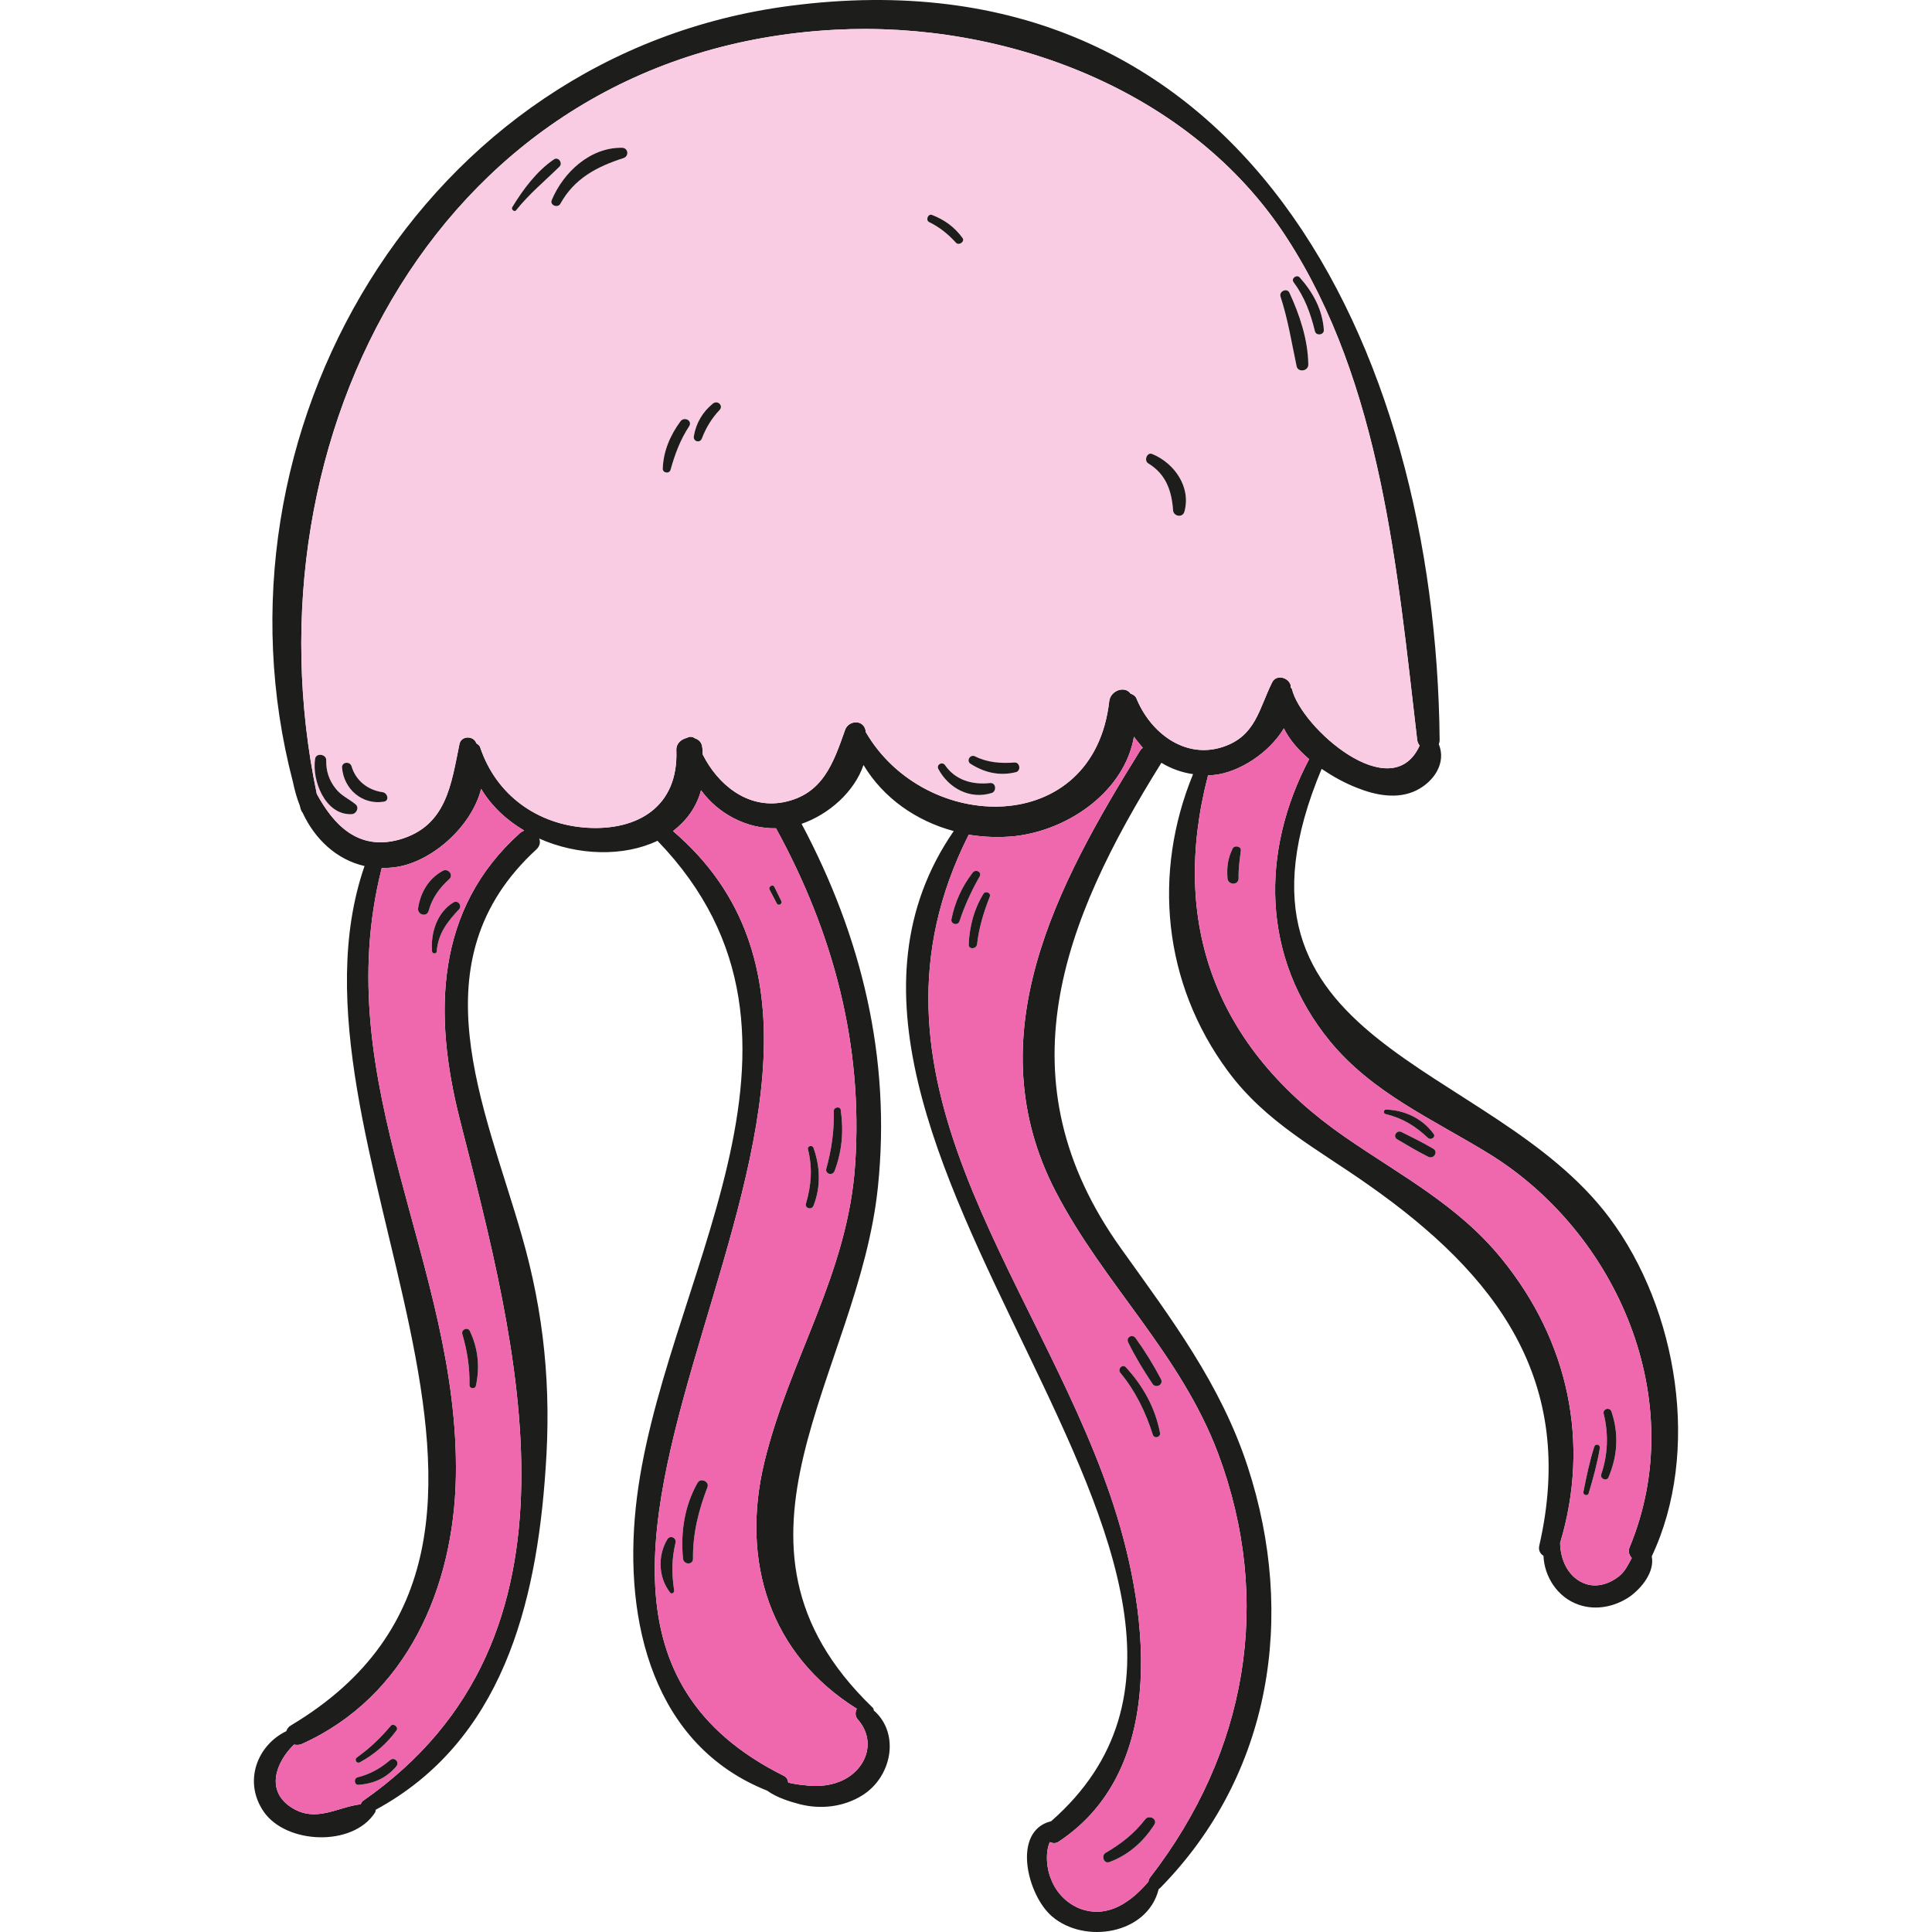 <?xml version="1.0" encoding="iso-8859-1"?>
<!-- Generator: Adobe Illustrator 19.0.0, SVG Export Plug-In . SVG Version: 6.00 Build 0)  -->
<!-- License: CC0. Made by SVG Repo: https://www.svgrepo.com/svg/4906/medusa -->
<svg version="1.1" id="Layer_1" xmlns="http://www.w3.org/2000/svg" xmlns:xlink="http://www.w3.org/1999/xlink" x="0px" y="0px"
	 viewBox="0 0 279.621 279.621" style="enable-background:new 0 0 279.621 279.621;" xml:space="preserve">
<g>
	<path style="fill:#1D1D1B;" d="M232.913,176.222c9.966,13.301,13.261,33.997,6.148,49.026c0.442,2.25-1.447,4.581-3.175,5.827
		c-2.17,1.487-4.943,2.049-7.434,1.165c-3.014-1.045-4.943-4.019-5.063-7.073c-0.482-0.281-0.764-0.804-0.603-1.487
		c5.465-23.91-6.269-39.221-24.634-52.121c-7.434-5.264-14.909-9.042-20.454-16.557c-9.403-12.739-10.89-28.692-5.023-42.958
		c-1.648-0.241-3.215-0.804-4.581-1.648c-14.346,22.986-23.308,45.932-5.827,70.325c7.233,10.127,14.427,19.611,18.325,31.586
		c7.033,21.58,3.416,44.566-12.658,60.921c-0.08,0.08-0.161,0.121-0.241,0.201c-1.608,6.51-10.689,7.997-15.431,3.938
		c-3.617-3.094-5.867-12.377-0.121-13.784c40.226-35.323-45.008-98.495-14.105-143.302c-5.385-1.447-10.167-4.742-13.06-9.564
		c-1.326,3.898-5.023,7.153-8.961,8.519c8.68,16.315,12.98,33.876,11.051,52.523c-2.773,27.165-25.598,51.357-0.844,75.308
		c0.161,0.121,0.241,0.322,0.241,0.482c3.858,3.376,2.612,9.685-1.728,12.337c-2.692,1.648-5.947,2.009-8.961,1.246
		c-1.407-0.362-3.376-0.965-4.742-1.969c-16.476-6.55-20.776-24.433-19.008-41.03c3.376-32.269,30.943-67.632,3.134-96.446
		c-4.862,2.331-11.533,2.17-17.119-0.322c0.201,0.482,0.121,1.085-0.402,1.567c-17.601,16.155-7.475,37.172-2.13,55.858
		c3.255,11.292,4.3,22.102,3.456,33.836c-1.326,19.691-6.349,39.422-24.594,49.308c0,0.121,0,0.281-0.121,0.442
		c-3.215,4.943-12.819,4.541-16.074-0.161c-3.014-4.38-0.924-9.645,3.255-11.654c0.121-0.321,0.322-0.643,0.683-0.844
		c45.41-27.125-3.094-84.711,10.649-124.375c-4.059-0.924-7.193-3.898-8.961-7.716c-0.12-0.121-0.201-0.321-0.281-0.522
		c-0.04-0.161-0.08-0.321-0.12-0.482c-0.442-1.125-0.764-2.291-1.005-3.456C29.211,62.778,61.119,7.804,114.285,0.852
		c65.663-8.6,93.512,49.428,94.075,106.171c0,0.281-0.04,0.482-0.121,0.683c1.125,2.733-0.723,5.425-3.215,6.671
		c-2.733,1.366-5.947,0.723-8.64-0.362c-1.768-0.683-3.496-1.648-5.103-2.733C174.402,151.588,215.673,153.236,232.913,176.222z
		 M235.846,223.962c8.841-21.258-1.808-45.611-20.414-57.023c-8.118-4.983-16.758-8.72-22.946-16.235
		c-9.966-12.176-10.046-27.487-3.014-40.829c-1.487-1.286-2.813-2.733-3.657-4.461c-2.13,3.576-6.51,6.39-10.127,6.751
		c-0.281,0.04-0.563,0.04-0.844,0.04c-5.586,21.499,1.125,39.422,19.771,52.322c8.118,5.626,16.436,9.886,22.745,17.682
		c9.645,11.855,12.819,26.563,8.439,41.11c0.04,2.492,1.206,5.104,3.777,5.947c1.648,0.522,3.416-0.08,4.742-1.125
		c0.924-0.764,1.326-1.688,1.849-2.652C235.806,225.088,235.605,224.565,235.846,223.962z M205.466,107.906
		c-0.201-0.241-0.321-0.522-0.362-0.884c-2.853-24.353-5.144-51.518-18.927-72.696c-13.864-21.338-40.749-31.345-65.382-30.018
		C63.811,7.362,35.038,63.26,45.848,114.899c2.451,4.501,5.988,8.238,11.895,6.631c6.912-1.929,7.555-8.037,8.76-13.864
		c0.241-1.125,1.808-1.206,2.331-0.322c0.08,0.121,0.08,0.201,0.161,0.281c0.201,0.121,0.442,0.281,0.522,0.603
		c2.331,6.872,8.278,11.131,15.471,11.573c7.394,0.442,13.221-3.134,12.9-11.212c-0.04-1.005,0.723-1.607,1.567-1.808
		c0.321-0.201,0.763-0.201,1.125,0.08c0.522,0.161,0.965,0.563,1.045,1.206c0.08,0.402,0.04,0.723,0.08,1.125
		c2.17,4.34,6.47,7.916,11.694,6.912c5.706-1.125,7.233-5.706,8.921-10.489c0.482-1.326,2.532-1.527,2.934,0
		c0.04,0.08,0,0.201,0.04,0.322c8.6,14.828,32.992,15.351,35.243-4.42c0.161-1.567,2.25-2.331,3.094-1.125
		c0.362,0.121,0.683,0.322,0.844,0.683c2.009,4.943,6.992,8.841,12.498,7.032c4.782-1.567,5.224-5.505,7.153-9.363
		c0.603-1.165,2.291-0.723,2.652,0.362c0.04,0.12,0,0.241,0.04,0.402c0.04,0.08,0.12,0.08,0.161,0.201
		C188.307,105.294,201.407,116.868,205.466,107.906z M166.446,271.743c13.985-18.083,17.883-39.904,9.846-61.404
		c-5.465-14.467-16.476-24.393-23.468-37.815c-11.694-22.464,0.12-44.486,12.216-63.935c0.121-0.161,0.241-0.281,0.362-0.362
		c-0.442-0.522-0.884-1.045-1.286-1.607c-1.326,7.756-9.243,13.462-17.159,14.386c-2.25,0.241-4.541,0.161-6.751-0.201
		c-17.682,35.042,9.403,63.333,20.454,95.521c5.465,15.873,8.761,39.462-7.394,50.192c-0.442,0.322-0.924,0.281-1.326,0.08
		c-0.723,1.648-0.402,4.059,0.201,5.425c0.763,1.929,2.25,3.456,4.179,4.22c4.059,1.487,7.394-1.005,9.886-3.898
		C166.245,272.145,166.285,271.944,166.446,271.743z M121.558,257.839c3.777-1.527,5.425-5.787,2.572-9.002
		c-0.402-0.482-0.362-1.085-0.121-1.527c-12.498-7.796-16.878-21.218-13.382-35.685c3.617-14.949,12.096-27.206,13.141-43.119
		c1.165-17.32-3.175-33.515-11.453-48.625c-4.3,0.08-8.399-2.13-10.85-5.506c-0.683,2.532-2.17,4.461-4.059,5.907
		c42.517,36.368-36.248,110.671,15.994,136.712c0.442,0.201,0.643,0.603,0.683,1.005c0.844,0.201,1.688,0.322,2.25,0.362
		C118.102,258.603,119.87,258.522,121.558,257.839z M75.264,120.565c0.201-0.161,0.402-0.281,0.603-0.362
		c-2.532-1.487-4.702-3.496-6.229-6.028c-1.407,5.505-7.113,10.488-12.176,11.292c-0.764,0.12-1.487,0.161-2.21,0.161
		c-7.957,31.345,11.252,57.345,10.73,88.047c-0.281,16.114-7.113,31.907-22.303,38.739c-0.402,0.161-0.764,0.161-1.125,0.08
		c-2.652,2.572-4.179,6.751-0.281,9.162c3.496,2.17,6.55-0.121,9.926-0.522c0.08-0.161,0.121-0.322,0.322-0.482
		c34.077-23.71,22.383-65.704,14.025-98.656C62.686,146.806,62.967,131.576,75.264,120.565z"/>
	<path style="fill:#EF67AC;" d="M215.432,166.939c18.606,11.413,29.255,35.765,20.414,57.023c-0.241,0.603-0.04,1.125,0.322,1.527
		c-0.523,0.965-0.924,1.889-1.849,2.652c-1.326,1.045-3.094,1.648-4.742,1.125c-2.572-0.844-3.737-3.456-3.777-5.947
		c4.38-14.547,1.206-29.255-8.439-41.11c-6.309-7.796-14.628-12.056-22.745-17.682c-18.646-12.9-25.357-30.822-19.771-52.322
		c0.281,0,0.563,0,0.844-0.04c3.617-0.362,7.997-3.175,10.127-6.751c0.844,1.728,2.17,3.175,3.657,4.461
		c-7.033,13.342-6.952,28.652,3.014,40.829C198.674,158.219,207.314,161.956,215.432,166.939z M232.792,213.836
		c1.326-3.135,1.527-6.269,0.442-9.524c-0.241-0.723-1.326-0.402-1.125,0.321c0.723,2.934,0.603,5.907-0.362,8.76
		C231.546,213.996,232.511,214.438,232.792,213.836z M231.546,209.576c0.08-0.482-0.603-0.723-0.804-0.201
		c-0.683,2.13-1.125,4.3-1.567,6.51c-0.121,0.522,0.643,0.723,0.763,0.201C230.582,213.956,231.185,211.786,231.546,209.576z
		 M206.712,167.421c0.804,0.402,1.487-0.723,0.723-1.165c-1.487-0.884-3.054-1.648-4.581-2.411
		c-0.723-0.362-1.326,0.643-0.643,1.045C203.698,165.774,205.185,166.658,206.712,167.421z M206.671,164.689
		c0.402,0.402,1.205-0.121,0.804-0.603c-1.607-2.21-4.179-3.416-6.872-3.496c-0.362,0-0.442,0.563-0.08,0.643
		C203.015,161.835,204.823,162.961,206.671,164.689z M179.586,123.096c0.08-0.603-0.884-0.804-1.165-0.322
		c-0.723,1.447-0.884,2.733-0.763,4.34c0.08,1.005,1.607,1.045,1.607,0C179.225,125.749,179.426,124.423,179.586,123.096z"/>
	<path style="fill:#1D1D1B;" d="M233.234,204.312c1.085,3.255,0.884,6.389-0.442,9.524c-0.281,0.603-1.246,0.161-1.045-0.442
		c0.965-2.853,1.085-5.827,0.362-8.76C231.908,203.91,232.993,203.588,233.234,204.312z"/>
	<path style="fill:#1D1D1B;" d="M230.743,209.375c0.201-0.522,0.884-0.281,0.804,0.201c-0.362,2.21-0.965,4.38-1.607,6.51
		c-0.121,0.522-0.884,0.321-0.763-0.201C229.617,213.675,230.059,211.505,230.743,209.375z"/>
	<path style="fill:#1D1D1B;" d="M207.435,166.256c0.764,0.442,0.08,1.567-0.723,1.165c-1.527-0.764-3.014-1.648-4.501-2.532
		c-0.683-0.402-0.08-1.407,0.643-1.045C204.381,164.608,205.948,165.372,207.435,166.256z"/>
	<path style="fill:#1D1D1B;" d="M207.475,164.086c0.402,0.482-0.402,1.005-0.804,0.603c-1.849-1.728-3.657-2.853-6.148-3.456
		c-0.362-0.08-0.281-0.643,0.08-0.643C203.296,160.67,205.868,161.876,207.475,164.086z"/>
	<path style="fill:#FACCE3;" d="M205.104,107.022c0.04,0.362,0.161,0.643,0.362,0.884c-4.059,8.961-17.159-2.612-18.485-8.198
		c-0.04-0.12-0.121-0.12-0.161-0.201c-0.04-0.161,0-0.281-0.04-0.402c-0.362-1.085-2.049-1.527-2.652-0.362
		c-1.929,3.858-2.371,7.796-7.153,9.363c-5.506,1.808-10.488-2.09-12.498-7.032c-0.161-0.362-0.482-0.563-0.844-0.683
		c-0.844-1.206-2.934-0.442-3.094,1.125c-2.25,19.771-26.643,19.249-35.243,4.42c-0.04-0.12,0-0.241-0.04-0.322
		c-0.402-1.527-2.451-1.326-2.934,0c-1.688,4.782-3.215,9.363-8.921,10.489c-5.224,1.005-9.524-2.572-11.694-6.912
		c-0.04-0.402,0-0.723-0.08-1.125c-0.08-0.643-0.522-1.045-1.045-1.206c-0.362-0.281-0.804-0.281-1.125-0.08
		c-0.844,0.201-1.607,0.804-1.567,1.808c0.321,8.077-5.505,11.654-12.9,11.212c-7.193-0.442-13.141-4.702-15.471-11.573
		c-0.08-0.322-0.322-0.482-0.522-0.603c-0.08-0.08-0.08-0.161-0.161-0.281c-0.522-0.884-2.09-0.804-2.331,0.322
		c-1.205,5.827-1.849,11.935-8.76,13.864c-5.907,1.607-9.444-2.13-11.895-6.631C35.038,63.26,63.811,7.362,120.795,4.308
		c24.634-1.326,51.518,8.68,65.382,30.019C199.96,55.504,202.251,82.67,205.104,107.022z M190.316,47.949
		c0.161,0.683,1.326,0.563,1.286-0.201c-0.201-2.934-1.567-5.425-3.496-7.595c-0.442-0.482-1.286,0.161-0.884,0.683
		C188.829,43.006,189.673,45.337,190.316,47.949z M187.664,53.013c0.201,0.924,1.688,0.723,1.688-0.241
		c-0.04-3.576-1.246-7.193-2.733-10.408c-0.322-0.723-1.527-0.241-1.286,0.563C186.418,46.261,186.94,49.597,187.664,53.013z
		 M171.429,74.03c0.964-3.536-1.447-6.992-4.661-8.318c-0.764-0.322-1.246,0.964-0.563,1.366c2.532,1.527,3.376,3.938,3.577,6.751
		C169.821,74.753,171.187,74.994,171.429,74.03z M146.996,111.764c0.804-0.161,0.643-1.447-0.161-1.407
		c-1.969,0.161-3.938,0-5.706-0.884c-0.723-0.362-1.326,0.643-0.643,1.085C142.535,111.844,144.665,112.327,146.996,111.764z
		 M143.5,114.778c0.764-0.201,0.683-1.527-0.201-1.447c-2.532,0.281-5.023-0.402-6.51-2.572c-0.402-0.603-1.326-0.08-0.965,0.563
		C137.311,114.095,140.405,115.742,143.5,114.778z M138.356,35.13c0.442,0.482,1.366-0.201,0.924-0.723
		c-1.165-1.567-2.532-2.572-4.38-3.295c-0.563-0.241-1.005,0.764-0.402,1.045C135.985,32.88,137.231,33.884,138.356,35.13z
		 M104.158,59.322c0.563-0.603-0.281-1.447-0.964-0.924c-1.487,1.206-2.451,2.813-2.773,4.742c-0.121,0.764,0.884,1.045,1.165,0.321
		C102.189,61.894,102.992,60.568,104.158,59.322z M99.737,61.693c0.522-0.804-0.683-1.447-1.246-0.723
		c-1.487,2.009-2.492,4.34-2.572,6.872c0,0.643,0.964,0.764,1.125,0.161C97.688,65.711,98.451,63.662,99.737,61.693z M90.254,22.873
		c0.804-0.281,0.683-1.447-0.201-1.487c-4.621-0.08-8.519,3.536-10.207,7.595c-0.281,0.723,0.884,1.165,1.246,0.522
		C83.141,25.807,86.396,24.119,90.254,22.873z M80.971,24.119c0.522-0.522-0.161-1.487-0.804-1.045
		c-2.492,1.688-4.461,4.34-6.028,6.912c-0.201,0.322,0.321,0.764,0.563,0.442C76.59,28.057,78.841,26.209,80.971,24.119z
		 M55.573,116.024c0.844-0.161,0.482-1.286-0.201-1.366c-2.17-0.321-3.898-1.688-4.501-3.777c-0.241-0.723-1.406-0.603-1.366,0.201
		C49.746,114.215,52.439,116.546,55.573,116.024z M50.872,117.832c0.683,0,1.165-0.924,0.603-1.407
		c-0.965-0.804-2.09-1.246-2.893-2.291c-0.964-1.206-1.406-2.572-1.366-4.099c0.04-0.884-1.487-1.125-1.607-0.201
		C45.125,112.929,47.054,117.993,50.872,117.832z"/>
	<path style="fill:#1D1D1B;" d="M191.602,47.748c0.04,0.764-1.125,0.884-1.286,0.201c-0.643-2.612-1.487-4.943-3.094-7.113
		c-0.402-0.522,0.442-1.165,0.884-0.683C190.035,42.323,191.401,44.815,191.602,47.748z"/>
	<path style="fill:#1D1D1B;" d="M189.351,52.772c0,0.964-1.487,1.165-1.688,0.241c-0.723-3.416-1.246-6.751-2.331-10.087
		c-0.241-0.804,0.964-1.286,1.286-0.563C188.106,45.578,189.311,49.195,189.351,52.772z"/>
	<path style="fill:#1D1D1B;" d="M178.421,122.775c0.281-0.482,1.246-0.281,1.165,0.322c-0.161,1.326-0.362,2.652-0.322,4.019
		c0,1.045-1.527,1.005-1.607,0C177.537,125.508,177.698,124.222,178.421,122.775z"/>
	<path style="fill:#EF67AC;" d="M176.291,210.34c8.037,21.499,4.139,43.32-9.846,61.404c-0.161,0.201-0.201,0.402-0.241,0.603
		c-2.492,2.893-5.827,5.385-9.886,3.898c-1.929-0.764-3.416-2.291-4.179-4.22c-0.603-1.366-0.924-3.777-0.201-5.425
		c0.402,0.201,0.884,0.241,1.326-0.08c16.155-10.73,12.859-34.319,7.394-50.192c-11.051-32.189-38.136-60.48-20.454-95.521
		c2.21,0.362,4.501,0.442,6.751,0.201c7.917-0.924,15.833-6.631,17.159-14.386c0.402,0.563,0.844,1.085,1.286,1.607
		c-0.121,0.08-0.241,0.201-0.362,0.362c-12.096,19.45-23.911,41.472-12.216,63.935C159.815,185.947,170.826,195.873,176.291,210.34z
		 M166.807,200.293c0.522,0.723,1.648,0.08,1.206-0.723c-1.085-2.049-2.291-4.018-3.657-5.907c-0.482-0.643-1.406-0.12-1.085,0.603
		C164.316,196.395,165.521,198.364,166.807,200.293z M166.847,207.647c0.241,0.643,1.165,0.362,1.045-0.281
		c-0.723-3.657-2.411-6.711-4.943-9.484c-0.482-0.522-1.246,0.241-0.804,0.804C164.316,201.298,165.843,204.432,166.847,207.647z
		 M167.048,264.108c0.563-0.844-0.764-1.527-1.326-0.764c-1.567,2.049-3.496,3.536-5.706,4.822
		c-0.683,0.402-0.241,1.648,0.563,1.326C163.311,268.488,165.481,266.559,167.048,264.108z M143.258,129.767
		c0.201-0.563-0.643-0.884-0.924-0.402c-1.366,2.21-2.009,4.702-2.13,7.314c-0.04,0.764,1.085,0.723,1.205,0
		C141.691,134.228,142.374,132.018,143.258,129.767z M141.772,126.874c0.402-0.643-0.563-1.165-1.005-0.563
		c-1.567,2.049-2.532,4.179-3.054,6.671c-0.201,0.764,0.924,1.085,1.165,0.322C139.602,131.093,140.606,128.923,141.772,126.874z"/>
	<path style="fill:#1D1D1B;" d="M166.767,65.711c3.215,1.326,5.626,4.782,4.661,8.318c-0.241,0.965-1.607,0.723-1.648-0.201
		c-0.201-2.813-1.045-5.224-3.577-6.751C165.521,66.676,166.004,65.39,166.767,65.711z"/>
	<path style="fill:#1D1D1B;" d="M168.013,199.57c0.442,0.804-0.683,1.447-1.206,0.723c-1.286-1.929-2.492-3.898-3.536-6.028
		c-0.321-0.723,0.603-1.246,1.085-0.603C165.722,195.551,166.928,197.52,168.013,199.57z"/>
	<path style="fill:#1D1D1B;" d="M167.892,207.366c0.121,0.643-0.804,0.924-1.045,0.281c-1.005-3.215-2.532-6.349-4.702-8.961
		c-0.442-0.563,0.322-1.326,0.804-0.804C165.481,200.655,167.169,203.709,167.892,207.366z"/>
	<path style="fill:#1D1D1B;" d="M165.722,263.344c0.563-0.763,1.889-0.08,1.326,0.764c-1.567,2.451-3.737,4.38-6.47,5.385
		c-0.804,0.322-1.246-0.924-0.563-1.326C162.226,266.881,164.155,265.394,165.722,263.344z"/>
	<path style="fill:#1D1D1B;" d="M146.835,110.358c0.804-0.04,0.964,1.246,0.161,1.407c-2.331,0.563-4.461,0.08-6.51-1.206
		c-0.683-0.442-0.08-1.447,0.643-1.085C142.897,110.358,144.866,110.518,146.835,110.358z"/>
	<path style="fill:#1D1D1B;" d="M143.299,113.331c0.884-0.08,0.964,1.246,0.201,1.447c-3.094,0.964-6.189-0.683-7.676-3.456
		c-0.362-0.643,0.563-1.165,0.965-0.563C138.275,112.929,140.767,113.613,143.299,113.331z"/>
	<path style="fill:#1D1D1B;" d="M142.334,129.365c0.281-0.482,1.125-0.161,0.924,0.402c-0.884,2.25-1.567,4.461-1.849,6.912
		c-0.12,0.723-1.246,0.764-1.205,0C140.325,134.067,140.968,131.576,142.334,129.365z"/>
	<path style="fill:#1D1D1B;" d="M140.767,126.311c0.442-0.603,1.407-0.08,1.005,0.563c-1.165,2.049-2.17,4.219-2.893,6.43
		c-0.241,0.764-1.366,0.442-1.165-0.322C138.235,130.491,139.2,128.361,140.767,126.311z"/>
	<path style="fill:#1D1D1B;" d="M139.28,34.407c0.442,0.522-0.482,1.206-0.924,0.723c-1.125-1.246-2.371-2.25-3.858-2.974
		c-0.603-0.281-0.161-1.286,0.402-1.045C136.748,31.835,138.115,32.839,139.28,34.407z"/>
	<path style="fill:#EF67AC;" d="M124.13,248.837c2.853,3.215,1.206,7.474-2.572,9.002c-1.688,0.683-3.456,0.764-5.224,0.522
		c-0.563-0.04-1.407-0.161-2.25-0.362c-0.04-0.402-0.241-0.804-0.683-1.005c-52.241-26.04,26.523-100.344-15.994-136.712
		c1.889-1.447,3.376-3.376,4.059-5.907c2.451,3.376,6.55,5.586,10.85,5.506c8.278,15.11,12.618,31.305,11.453,48.625
		c-1.045,15.913-9.524,28.17-13.141,43.119c-3.496,14.467,0.884,27.889,13.382,35.685
		C123.768,247.753,123.728,248.355,124.13,248.837z M120.795,169.471c1.085-2.893,1.326-5.787,0.884-8.841
		c-0.08-0.563-1.005-0.402-1.005,0.161c0.08,2.813-0.321,5.626-1.085,8.359C119.388,169.913,120.513,170.234,120.795,169.471z
		 M117.741,174.494c1.085-2.733,0.964-5.626,0-8.359c-0.161-0.482-0.924-0.281-0.804,0.201c0.683,2.692,0.482,5.224-0.281,7.836
		C116.414,174.896,117.499,175.177,117.741,174.494z M112.436,130.772c0.241,0.402,0.844,0.04,0.643-0.362
		c-0.321-0.683-0.683-1.366-1.005-2.049c-0.201-0.442-0.924-0.04-0.683,0.402C111.753,129.446,112.074,130.089,112.436,130.772z
		 M102.39,215.242c0.321-0.844-1.045-1.406-1.447-0.603c-1.889,3.335-2.451,7.153-2.09,10.93c0.08,0.924,1.487,0.964,1.447,0
		C100.26,221.913,101.104,218.618,102.39,215.242z M97.768,223.279c0.161-0.723-0.763-1.125-1.165-0.522
		c-1.447,2.371-1.326,5.586,0.402,7.756c0.241,0.281,0.643-0.04,0.563-0.362C97.206,227.7,97.206,225.69,97.768,223.279z"/>
	<path style="fill:#1D1D1B;" d="M121.679,160.63c0.442,3.054,0.201,5.947-0.884,8.841c-0.281,0.764-1.406,0.442-1.206-0.322
		c0.764-2.733,1.165-5.546,1.085-8.359C120.674,160.228,121.598,160.067,121.679,160.63z"/>
	<path style="fill:#1D1D1B;" d="M117.741,166.135c0.964,2.733,1.085,5.626,0,8.359c-0.241,0.683-1.326,0.402-1.085-0.322
		c0.764-2.612,0.964-5.144,0.281-7.836C116.816,165.854,117.58,165.653,117.741,166.135z"/>
	<path style="fill:#1D1D1B;" d="M113.079,130.41c0.201,0.402-0.402,0.764-0.643,0.362c-0.362-0.683-0.683-1.326-1.045-2.009
		c-0.241-0.442,0.482-0.844,0.683-0.402C112.396,129.044,112.758,129.727,113.079,130.41z"/>
	<path style="fill:#1D1D1B;" d="M103.193,58.398c0.683-0.522,1.527,0.322,0.964,0.924c-1.165,1.246-1.969,2.572-2.572,4.139
		c-0.281,0.723-1.286,0.442-1.165-0.321C100.742,61.211,101.706,59.603,103.193,58.398z"/>
	<path style="fill:#1D1D1B;" d="M100.943,214.639c0.402-0.804,1.768-0.241,1.447,0.603c-1.286,3.376-2.13,6.671-2.09,10.328
		c0.04,0.964-1.366,0.924-1.447,0C98.492,221.792,99.054,217.975,100.943,214.639z"/>
	<path style="fill:#1D1D1B;" d="M98.492,60.969c0.563-0.723,1.768-0.08,1.246,0.723c-1.286,1.969-2.05,4.019-2.692,6.309
		c-0.161,0.603-1.125,0.482-1.125-0.161C96,65.309,97.005,62.979,98.492,60.969z"/>
	<path style="fill:#1D1D1B;" d="M96.603,222.757c0.402-0.603,1.326-0.201,1.165,0.522c-0.563,2.411-0.563,4.42-0.201,6.872
		c0.08,0.322-0.322,0.643-0.563,0.362C95.277,228.343,95.156,225.128,96.603,222.757z"/>
	<path style="fill:#1D1D1B;" d="M90.053,21.387c0.884,0.04,1.005,1.205,0.201,1.487c-3.858,1.246-7.113,2.934-9.162,6.631
		c-0.362,0.643-1.527,0.201-1.246-0.522C81.533,24.923,85.431,21.306,90.053,21.387z"/>
	<path style="fill:#1D1D1B;" d="M80.167,23.074c0.643-0.442,1.326,0.522,0.804,1.045c-2.13,2.09-4.38,3.938-6.269,6.309
		c-0.241,0.322-0.764-0.12-0.563-0.442C75.706,27.414,77.675,24.762,80.167,23.074z"/>
	<path style="fill:#EF67AC;" d="M75.867,120.203c-0.201,0.08-0.402,0.201-0.603,0.362c-12.297,11.011-12.578,26.241-8.72,41.431
		c8.359,32.952,20.053,74.946-14.025,98.656c-0.201,0.161-0.241,0.322-0.322,0.482c-3.376,0.402-6.43,2.692-9.926,0.522
		c-3.898-2.411-2.371-6.59,0.281-9.162c0.362,0.08,0.723,0.08,1.125-0.08c15.19-6.832,22.022-22.625,22.303-38.739
		c0.522-30.702-18.686-56.702-10.73-88.047c0.723,0,1.447-0.04,2.21-0.161c5.063-0.804,10.77-5.787,12.176-11.292
		C71.165,116.707,73.335,118.716,75.867,120.203z M68.875,200.574c0.603-2.733,0.321-5.425-0.884-7.957
		c-0.322-0.603-1.246-0.201-1.085,0.442c0.723,2.451,1.085,4.822,1.045,7.394C67.91,200.976,68.754,201.097,68.875,200.574z
		 M66.423,131.616c0.522-0.522-0.161-1.406-0.804-1.005c-2.371,1.447-3.295,4.38-3.094,7.073c0.04,0.402,0.683,0.402,0.683,0
		C63.409,135.112,64.736,133.424,66.423,131.616z M65.017,127.236c0.683-0.603-0.161-1.607-0.924-1.205
		c-2.049,1.125-3.215,3.094-3.576,5.385c-0.161,0.964,1.246,1.406,1.527,0.402C62.566,129.928,63.61,128.522,65.017,127.236z
		 M57.341,255.669c0.563-0.643-0.281-1.447-0.884-0.924c-1.407,1.206-2.934,2.049-4.702,2.492c-0.603,0.161-0.482,1.125,0.121,1.085
		C54.086,258.161,55.895,257.357,57.341,255.669z M57.382,250.445c0.362-0.482-0.482-1.125-0.844-0.643
		c-1.447,1.728-3.054,3.255-4.863,4.541c-0.442,0.322-0.08,0.964,0.402,0.723C54.207,253.901,55.935,252.414,57.382,250.445z"/>
	<path style="fill:#1D1D1B;" d="M67.991,192.618c1.206,2.532,1.487,5.224,0.884,7.957c-0.121,0.522-0.965,0.402-0.924-0.121
		c0.04-2.572-0.322-4.943-1.045-7.394C66.745,192.417,67.669,192.015,67.991,192.618z"/>
	<path style="fill:#1D1D1B;" d="M65.62,130.611c0.643-0.402,1.326,0.482,0.804,1.005c-1.688,1.808-3.014,3.496-3.215,6.068
		c0,0.402-0.643,0.402-0.683,0C62.324,134.992,63.249,132.058,65.62,130.611z"/>
	<path style="fill:#1D1D1B;" d="M64.093,126.03c0.764-0.402,1.607,0.603,0.924,1.205c-1.407,1.286-2.451,2.693-2.974,4.581
		c-0.281,1.005-1.688,0.563-1.527-0.402C60.878,129.124,62.043,127.155,64.093,126.03z"/>
	<path style="fill:#1D1D1B;" d="M56.457,254.745c0.603-0.522,1.447,0.281,0.884,0.924c-1.447,1.688-3.255,2.492-5.465,2.652
		c-0.603,0.04-0.723-0.924-0.121-1.085C53.524,256.794,55.051,255.95,56.457,254.745z"/>
	<path style="fill:#1D1D1B;" d="M56.538,249.802c0.362-0.482,1.206,0.161,0.844,0.643c-1.447,1.969-3.175,3.456-5.305,4.621
		c-0.482,0.241-0.844-0.402-0.402-0.723C53.484,253.057,55.091,251.53,56.538,249.802z"/>
	<path style="fill:#1D1D1B;" d="M55.372,114.657c0.683,0.08,1.045,1.206,0.201,1.366c-3.134,0.522-5.827-1.808-6.068-4.943
		c-0.04-0.804,1.125-0.924,1.366-0.201C51.474,112.97,53.202,114.336,55.372,114.657z"/>
	<path style="fill:#1D1D1B;" d="M51.474,116.426c0.563,0.482,0.08,1.407-0.603,1.407c-3.818,0.161-5.746-4.903-5.264-7.997
		c0.121-0.924,1.648-0.683,1.607,0.201c-0.04,1.527,0.402,2.893,1.366,4.099C49.385,115.18,50.51,115.622,51.474,116.426z"/>
</g>
<g>
</g>
<g>
</g>
<g>
</g>
<g>
</g>
<g>
</g>
<g>
</g>
<g>
</g>
<g>
</g>
<g>
</g>
<g>
</g>
<g>
</g>
<g>
</g>
<g>
</g>
<g>
</g>
<g>
</g>
</svg>
